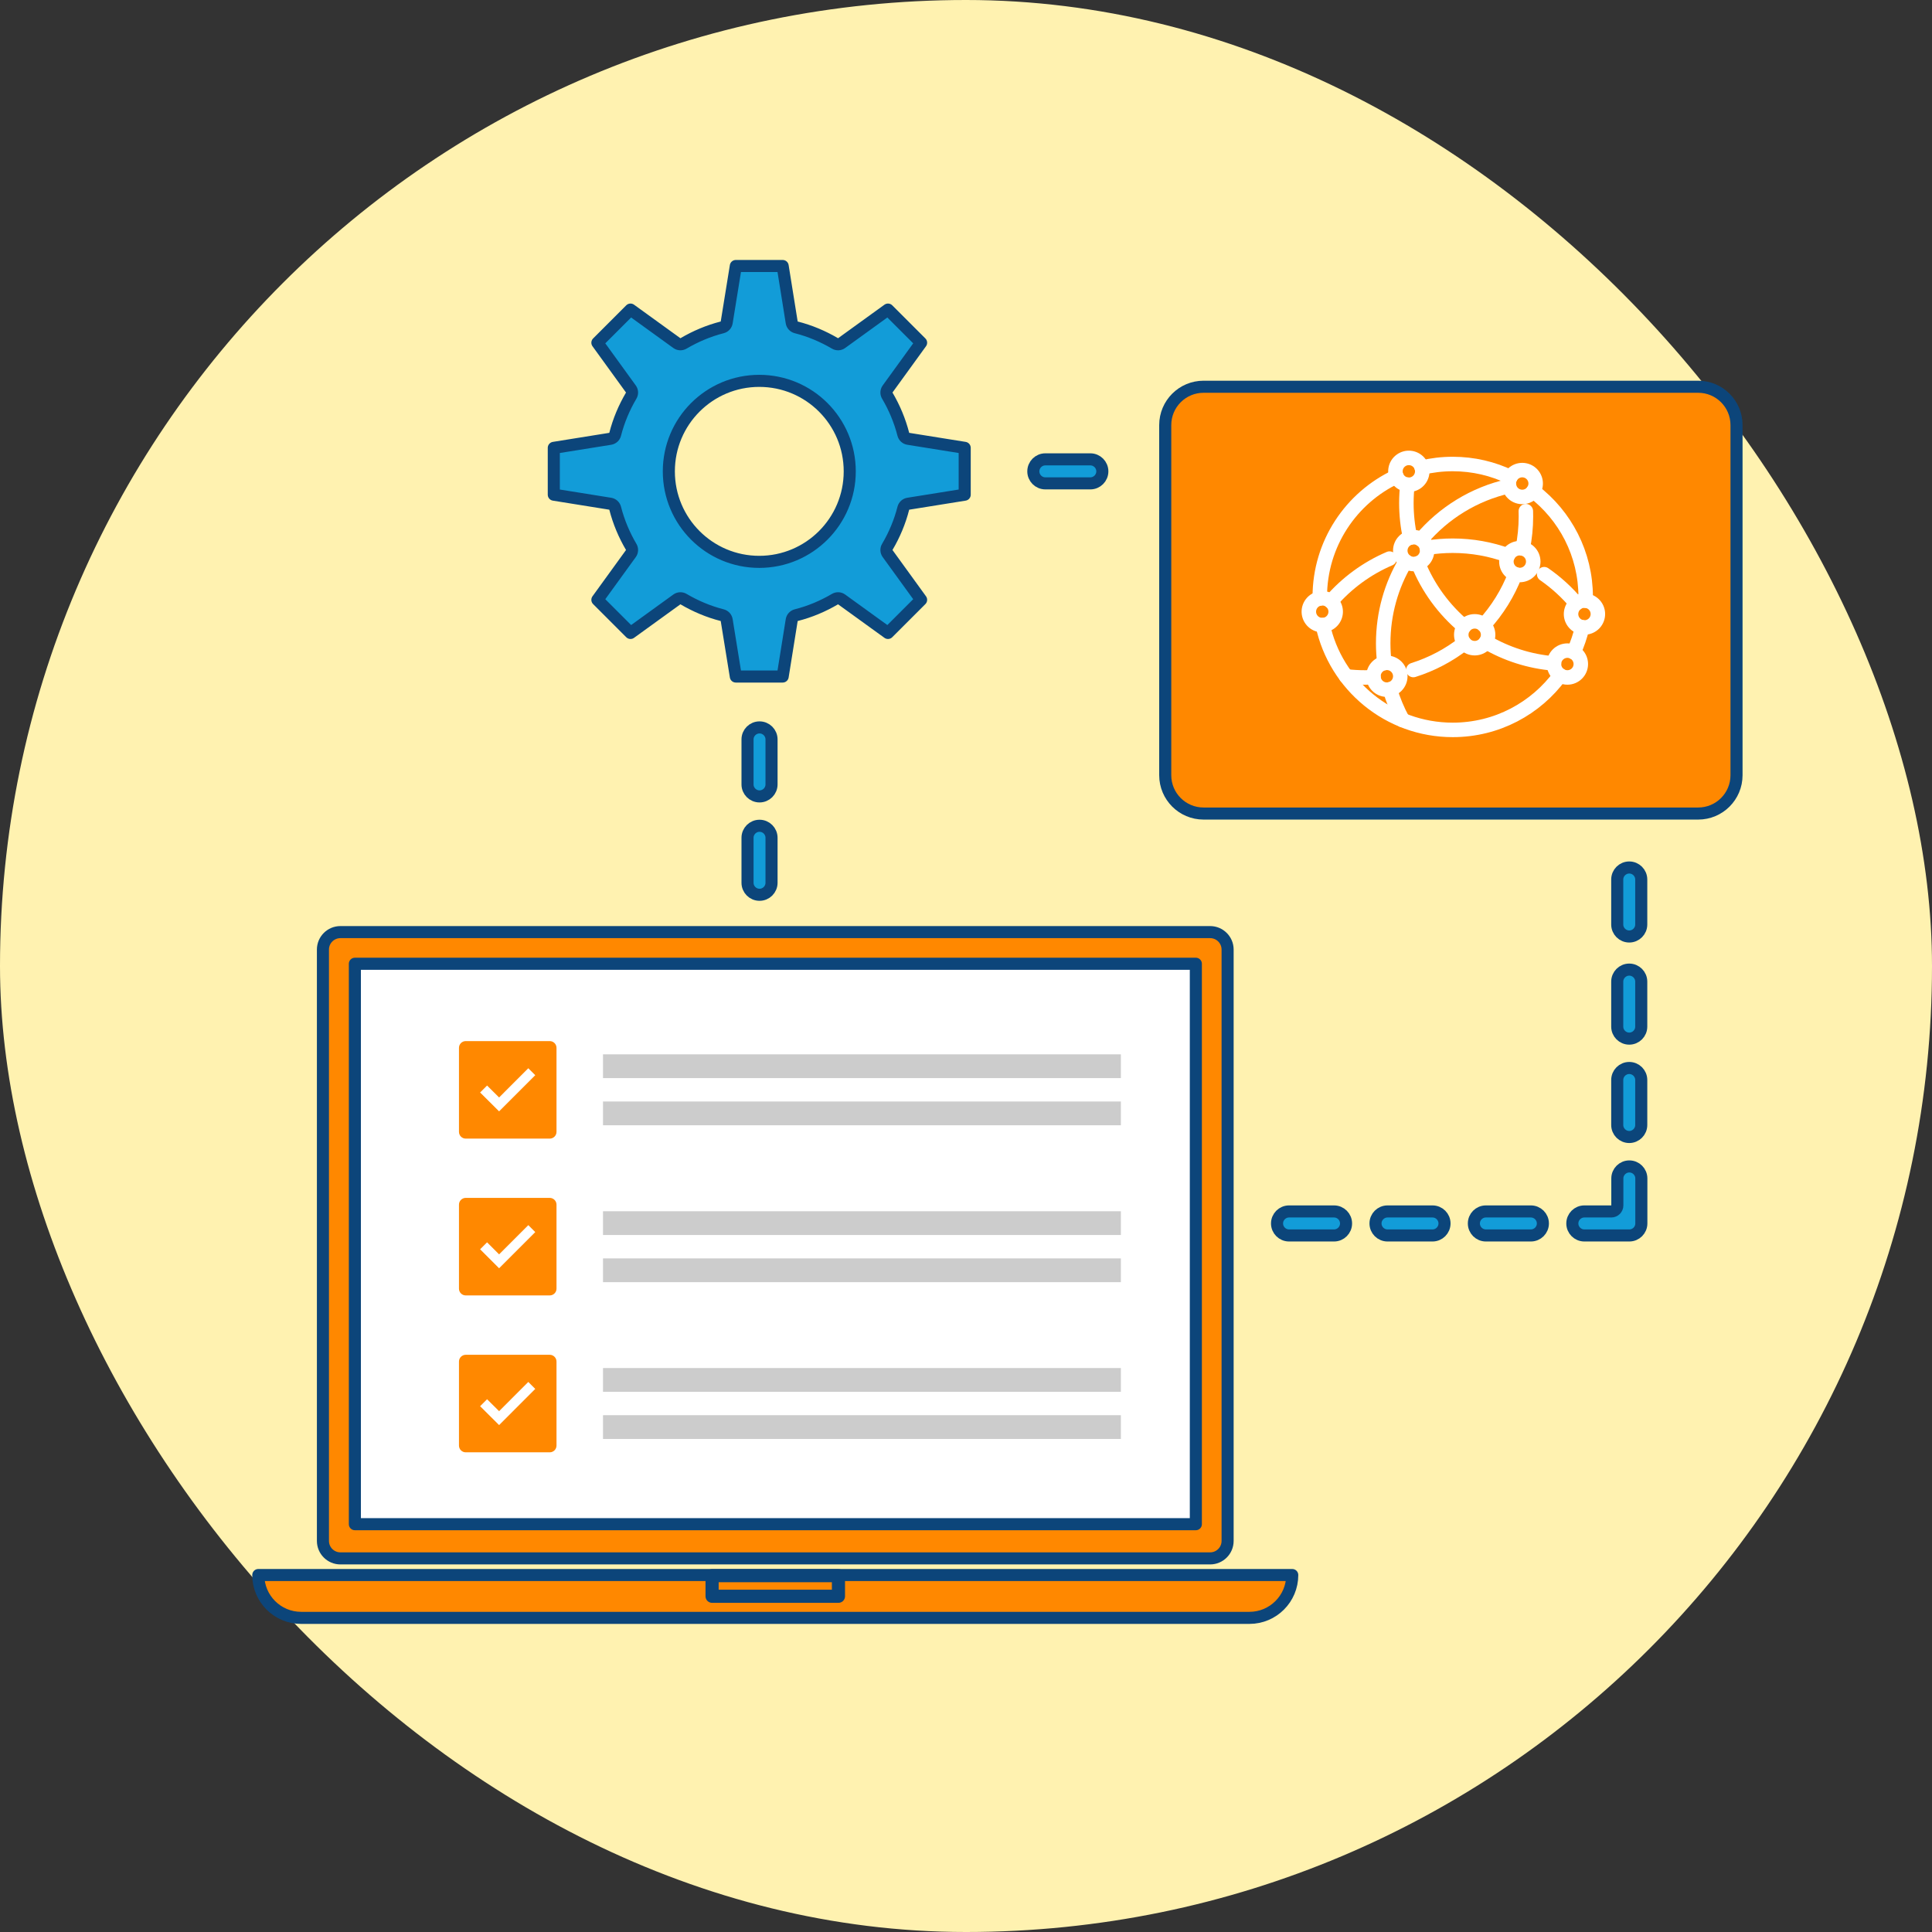 <svg width="160" height="160" viewBox="0 0 160 160" fill="none" xmlns="http://www.w3.org/2000/svg">
<rect x="0" y="0" width="160" height="160" fill="#333333" stroke="none"/>
<rect width="160" height="160" rx="80" fill="#FFF2B0"/>
<g clip-path="url(#clip0_11694_1137)">
<path d="M100.217 77.193H28.191C27.392 77.193 26.744 77.841 26.744 78.64V127.612C26.744 128.411 27.392 129.059 28.191 129.059H100.217C101.017 129.059 101.665 128.411 101.665 127.612V78.64C101.665 77.841 101.017 77.193 100.217 77.193Z" fill="#FF8800" stroke="#0C457A" stroke-miterlimit="10"/>
<path d="M99.035 126.227V79.814H29.389V126.227H99.035Z" fill="white" stroke="#0C457A" stroke-linecap="round" stroke-linejoin="round"/>
<path d="M21.391 130.437H107.018C107.018 132.397 105.431 133.985 103.47 133.985H24.939C22.978 133.985 21.391 132.397 21.391 130.437Z" fill="#FF8800" stroke="#0C457A" stroke-linecap="round" stroke-linejoin="round"/>
<path d="M69.437 130.491H58.972V132.195H69.437V130.491Z" fill="#FF8800" stroke="#0C457A" stroke-width="1.089" stroke-linecap="round" stroke-linejoin="round"/>
<path d="M45.526 86.219H38.57C38.261 86.219 38.01 86.469 38.01 86.779V93.735C38.01 94.044 38.261 94.295 38.57 94.295H45.526C45.836 94.295 46.087 94.044 46.087 93.735V86.779C46.087 86.469 45.836 86.219 45.526 86.219Z" fill="#FF8800"/>
<path d="M41.333 92.038L39.761 90.475L40.337 89.899L41.333 90.887L43.752 88.467L44.328 89.043L41.333 92.038Z" fill="white"/>
<path d="M92.826 87.315H49.938V89.284H92.826V87.315Z" fill="#CCCCCC"/>
<path d="M92.826 91.221H49.938V93.19H92.826V91.221Z" fill="#CCCCCC"/>
<path d="M92.826 100.309H49.938V102.277H92.826V100.309Z" fill="#CCCCCC"/>
<path d="M92.826 104.215H49.938V106.183H92.826V104.215Z" fill="#CCCCCC"/>
<path d="M92.826 113.295H49.938V115.263H92.826V113.295Z" fill="#CCCCCC"/>
<path d="M92.826 117.201H49.938V119.169H92.826V117.201Z" fill="#CCCCCC"/>
<path d="M45.526 99.204H38.57C38.261 99.204 38.01 99.455 38.01 99.765V106.721C38.01 107.03 38.261 107.281 38.57 107.281H45.526C45.836 107.281 46.087 107.03 46.087 106.721V99.765C46.087 99.455 45.836 99.204 45.526 99.204Z" fill="#FF8800"/>
<path d="M41.333 105.032L39.761 103.46L40.337 102.884L41.333 103.88L43.752 101.46L44.328 102.036L41.333 105.032Z" fill="white"/>
<path d="M45.526 112.198H38.57C38.261 112.198 38.01 112.449 38.01 112.759V119.715C38.01 120.024 38.261 120.275 38.57 120.275H45.526C45.836 120.275 46.087 120.024 46.087 119.715V112.759C46.087 112.449 45.836 112.198 45.526 112.198Z" fill="#FF8800"/>
<path d="M41.333 118.019L39.761 116.455L40.337 115.879L41.333 116.867L43.752 114.447L44.328 115.023L41.333 118.019Z" fill="white"/>
<path d="M65.566 26.705C65.598 26.902 65.743 27.061 65.937 27.11C67.086 27.401 68.155 27.857 69.153 28.442C69.324 28.542 69.538 28.532 69.698 28.416L73.539 25.639L76.282 28.382L73.506 32.215C73.389 32.376 73.379 32.591 73.48 32.762C74.064 33.75 74.52 34.834 74.811 35.97C74.861 36.163 75.02 36.308 75.216 36.34L79.892 37.089V40.967L75.216 41.717C75.02 41.748 74.86 41.894 74.811 42.087C74.52 43.229 74.064 44.306 73.48 45.294C73.379 45.465 73.389 45.681 73.506 45.842L76.282 49.675L73.539 52.418L69.698 49.641C69.538 49.524 69.324 49.514 69.153 49.614C68.155 50.2 67.086 50.655 65.937 50.946C65.743 50.995 65.598 51.154 65.566 51.352L64.817 56.027H60.938L60.181 51.351C60.149 51.154 60.004 50.995 59.811 50.946C58.669 50.655 57.6 50.2 56.602 49.614C56.431 49.514 56.217 49.524 56.056 49.641L52.216 52.418L49.473 49.675L52.249 45.842C52.366 45.681 52.376 45.465 52.275 45.294C51.691 44.306 51.235 43.222 50.944 42.086C50.894 41.894 50.735 41.748 50.538 41.717L45.863 40.967V37.089L50.538 36.34C50.735 36.308 50.895 36.163 50.944 35.969C51.235 34.827 51.691 33.751 52.275 32.762C52.376 32.591 52.366 32.376 52.249 32.215L49.473 28.382L52.216 25.639L56.056 28.416C56.217 28.532 56.431 28.542 56.602 28.442C57.6 27.857 58.669 27.401 59.811 27.11C60.004 27.061 60.149 26.902 60.181 26.706L60.938 22.029H64.817L65.566 26.705ZM133.441 100.327C133.717 100.327 133.941 100.103 133.941 99.827V97.594C133.941 97.045 134.387 96.6 134.935 96.6C135.484 96.6 135.929 97.045 135.929 97.594V101.321C135.929 101.87 135.484 102.315 134.935 102.315H131.208C130.66 102.315 130.214 101.87 130.214 101.321C130.214 100.772 130.66 100.327 131.208 100.327H133.441ZM62.877 31.541C58.742 31.541 55.39 34.893 55.39 39.036C55.39 43.179 58.742 46.531 62.877 46.531C67.013 46.531 70.372 43.18 70.372 39.036C70.372 34.893 67.021 31.541 62.877 31.541ZM118.634 100.327C119.183 100.327 119.628 100.772 119.628 101.321C119.628 101.87 119.183 102.315 118.634 102.315H114.907C114.359 102.315 113.914 101.87 113.914 101.321C113.914 100.772 114.359 100.327 114.907 100.327H118.634ZM61.907 61.234C61.907 60.686 62.352 60.241 62.901 60.241C63.449 60.241 63.895 60.686 63.895 61.234V64.962C63.895 65.51 63.449 65.955 62.901 65.955C62.352 65.955 61.907 65.51 61.907 64.962V61.234ZM61.907 69.381C61.907 68.832 62.352 68.387 62.901 68.387C63.449 68.387 63.895 68.832 63.895 69.381V73.108C63.895 73.657 63.449 74.102 62.901 74.102C62.352 74.102 61.907 73.657 61.907 73.108V69.381ZM90.297 38.042C90.846 38.042 91.291 38.487 91.291 39.036C91.291 39.585 90.846 40.03 90.297 40.03H86.57C86.021 40.03 85.576 39.585 85.576 39.036C85.576 38.487 86.021 38.042 86.57 38.042H90.297ZM135.921 85.02C135.921 85.569 135.476 86.014 134.927 86.014C134.379 86.014 133.933 85.569 133.933 85.02V81.293C133.933 80.745 134.379 80.299 134.927 80.299C135.476 80.299 135.921 80.745 135.921 81.293V85.02ZM135.921 93.167C135.921 93.715 135.476 94.161 134.927 94.161C134.379 94.161 133.933 93.715 133.933 93.167V89.44C133.933 88.891 134.379 88.446 134.927 88.446C135.476 88.446 135.921 88.891 135.921 89.44V93.167ZM126.781 100.327C127.329 100.327 127.775 100.772 127.775 101.321C127.775 101.87 127.329 102.315 126.781 102.315H123.054C122.505 102.315 122.06 101.87 122.06 101.321C122.06 100.772 122.505 100.327 123.054 100.327H126.781ZM110.48 100.327C111.029 100.327 111.474 100.772 111.474 101.321C111.474 101.87 111.029 102.315 110.48 102.315H106.753C106.205 102.315 105.759 101.87 105.759 101.321C105.759 100.772 106.205 100.327 106.753 100.327H110.48ZM135.921 76.563C135.921 77.111 135.476 77.556 134.927 77.556C134.379 77.556 133.933 77.111 133.933 76.563V72.836C133.933 72.287 134.379 71.842 134.927 71.842C135.476 71.842 135.921 72.287 135.921 72.836V76.563Z" fill="#129CD8" stroke="#0C457A" stroke-linejoin="round"/>
<path d="M99.672 32.029H140.638C142.39 32.029 143.811 33.45 143.811 35.202V64.201C143.811 65.953 142.39 67.374 140.638 67.374H99.672C97.92 67.374 96.5 65.953 96.5 64.201V35.202C96.5 33.45 97.92 32.029 99.672 32.029Z" fill="#FF8800" stroke="#0C457A"/>
<g clip-path="url(#clip1_11694_1137)">
<path d="M117.742 38.729C118.566 38.531 119.425 38.427 120.309 38.427C122.022 38.427 123.644 38.817 125.089 39.516" stroke="white" stroke-width="1.2" stroke-linecap="round" stroke-linejoin="round"/>
<path d="M109.546 51.766C110.613 56.728 115.027 60.447 120.309 60.447C123.963 60.447 127.202 58.668 129.203 55.927" stroke="white" stroke-width="1.2" stroke-linecap="round" stroke-linejoin="round"/>
<path d="M109.301 49.565C109.299 49.523 109.299 49.48 109.299 49.437C109.299 45.023 111.897 41.216 115.646 39.461" stroke="white" stroke-width="1.2" stroke-linecap="round" stroke-linejoin="round"/>
<path d="M131.031 51.947C130.864 52.665 130.627 53.356 130.327 54.013" stroke="white" stroke-width="1.2" stroke-linecap="round" stroke-linejoin="round"/>
<path d="M126.979 40.676C129.617 42.688 131.319 45.863 131.319 49.437C131.319 49.54 131.318 49.642 131.315 49.744" stroke="white" stroke-width="1.2" stroke-linecap="round" stroke-linejoin="round"/>
<path d="M116.557 40.138C116.5 40.637 116.47 41.145 116.47 41.66C116.47 42.645 116.577 43.604 116.78 44.528" stroke="white" stroke-width="1.2" stroke-linecap="round" stroke-linejoin="round"/>
<path d="M123.064 53.166C124.741 54.15 126.653 54.778 128.694 54.946" stroke="white" stroke-width="1.2" stroke-linecap="round" stroke-linejoin="round"/>
<path d="M117.438 46.65C118.264 48.697 119.583 50.492 121.25 51.887" stroke="white" stroke-width="1.2" stroke-linecap="round" stroke-linejoin="round"/>
<path d="M127.881 47.551C128.872 48.236 129.765 49.051 130.538 49.973" stroke="white" stroke-width="1.2" stroke-linecap="round" stroke-linejoin="round"/>
<path d="M118.164 45.367C118.861 45.253 119.579 45.194 120.309 45.194C121.914 45.194 123.452 45.478 124.878 45.998" stroke="white" stroke-width="1.2" stroke-linecap="round" stroke-linejoin="round"/>
<path d="M110.221 49.809C111.54 48.285 113.198 47.064 115.076 46.261" stroke="white" stroke-width="1.2" stroke-linecap="round" stroke-linejoin="round"/>
<path d="M122.886 51.756C123.998 50.54 124.887 49.117 125.486 47.553" stroke="white" stroke-width="1.2" stroke-linecap="round" stroke-linejoin="round"/>
<path d="M117.047 55.489C118.593 55.003 120.017 54.242 121.263 53.265" stroke="white" stroke-width="1.2" stroke-linecap="round" stroke-linejoin="round"/>
<path d="M126.363 42.334C126.368 42.479 126.37 42.625 126.37 42.771C126.37 43.679 126.279 44.567 126.105 45.424" stroke="white" stroke-width="1.2" stroke-linecap="round" stroke-linejoin="round"/>
<path d="M111.478 56.014C111.989 56.074 112.509 56.104 113.037 56.104C113.275 56.104 113.511 56.099 113.747 56.085" stroke="white" stroke-width="1.2" stroke-linecap="round" stroke-linejoin="round"/>
<path d="M117.697 44.676C119.544 42.488 122.084 40.903 124.978 40.259" stroke="white" stroke-width="1.2" stroke-linecap="round" stroke-linejoin="round"/>
<path d="M114.651 54.911C114.585 54.376 114.551 53.829 114.551 53.276C114.551 50.796 115.228 48.476 116.408 46.487" stroke="white" stroke-width="1.2" stroke-linecap="round" stroke-linejoin="round"/>
<path d="M115.106 57.085C115.371 57.98 115.729 58.835 116.166 59.64" stroke="white" stroke-width="1.2" stroke-linecap="round" stroke-linejoin="round"/>
<path d="M114.854 57.115C115.468 57.115 115.966 56.617 115.966 56.003C115.966 55.389 115.468 54.892 114.854 54.892C114.241 54.892 113.743 55.389 113.743 56.003C113.743 56.617 114.241 57.115 114.854 57.115Z" stroke="white" stroke-width="1.2" stroke-linecap="round" stroke-linejoin="round"/>
<path d="M117.077 46.71C117.691 46.71 118.188 46.212 118.188 45.598C118.188 44.984 117.691 44.487 117.077 44.487C116.463 44.487 115.965 44.984 115.965 45.598C115.965 46.212 116.463 46.71 117.077 46.71Z" stroke="white" stroke-width="1.2" stroke-linecap="round" stroke-linejoin="round"/>
<path d="M126.651 47.294C127.085 46.86 127.085 46.156 126.651 45.722C126.216 45.288 125.513 45.288 125.079 45.722C124.645 46.156 124.645 46.86 125.079 47.294C125.513 47.728 126.216 47.728 126.651 47.294Z" stroke="white" stroke-width="1.2" stroke-linecap="round" stroke-linejoin="round"/>
<path d="M122.128 53.68C122.742 53.68 123.239 53.182 123.239 52.569C123.239 51.955 122.742 51.457 122.128 51.457C121.514 51.457 121.016 51.955 121.016 52.569C121.016 53.182 121.514 53.68 122.128 53.68Z" stroke="white" stroke-width="1.2" stroke-linecap="round" stroke-linejoin="round"/>
<path d="M127.148 40.298C127.289 39.7 126.919 39.102 126.321 38.961C125.724 38.82 125.125 39.19 124.984 39.787C124.843 40.385 125.213 40.983 125.811 41.124C126.408 41.265 127.007 40.895 127.148 40.298Z" stroke="white" stroke-width="1.2" stroke-linecap="round" stroke-linejoin="round"/>
<path d="M117.771 39.211C117.87 38.605 117.458 38.034 116.852 37.936C116.246 37.838 115.675 38.249 115.577 38.855C115.479 39.461 115.89 40.032 116.496 40.13C117.102 40.229 117.673 39.817 117.771 39.211Z" stroke="white" stroke-width="1.2" stroke-linecap="round" stroke-linejoin="round"/>
<path d="M129.805 56.104C130.418 56.104 130.916 55.607 130.916 54.993C130.916 54.379 130.418 53.881 129.805 53.881C129.191 53.881 128.693 54.379 128.693 54.993C128.693 55.607 129.191 56.104 129.805 56.104Z" stroke="white" stroke-width="1.2" stroke-linecap="round" stroke-linejoin="round"/>
<path d="M130.177 50.465C130.39 49.889 131.029 49.596 131.605 49.81C132.181 50.023 132.474 50.662 132.26 51.238C132.048 51.814 131.408 52.108 130.832 51.895C130.256 51.682 129.963 51.042 130.177 50.466V50.465Z" stroke="white" stroke-width="1.2" stroke-linecap="round" stroke-linejoin="round"/>
<path d="M109.968 51.667C110.526 51.41 110.771 50.75 110.514 50.193C110.258 49.635 109.598 49.39 109.04 49.646C108.483 49.903 108.238 50.563 108.494 51.12C108.75 51.678 109.41 51.923 109.968 51.667Z" stroke="white" stroke-width="1.2" stroke-linecap="round" stroke-linejoin="round"/>
</g>
</g>
<defs>
<clipPath id="clip0_11694_1137">
<rect width="125" height="113" fill="white" transform="translate(20 21.529)"/>
</clipPath>
<clipPath id="clip1_11694_1137">
<rect width="26" height="25" fill="white" transform="translate(107 36.529)"/>
</clipPath>
</defs>
</svg>

